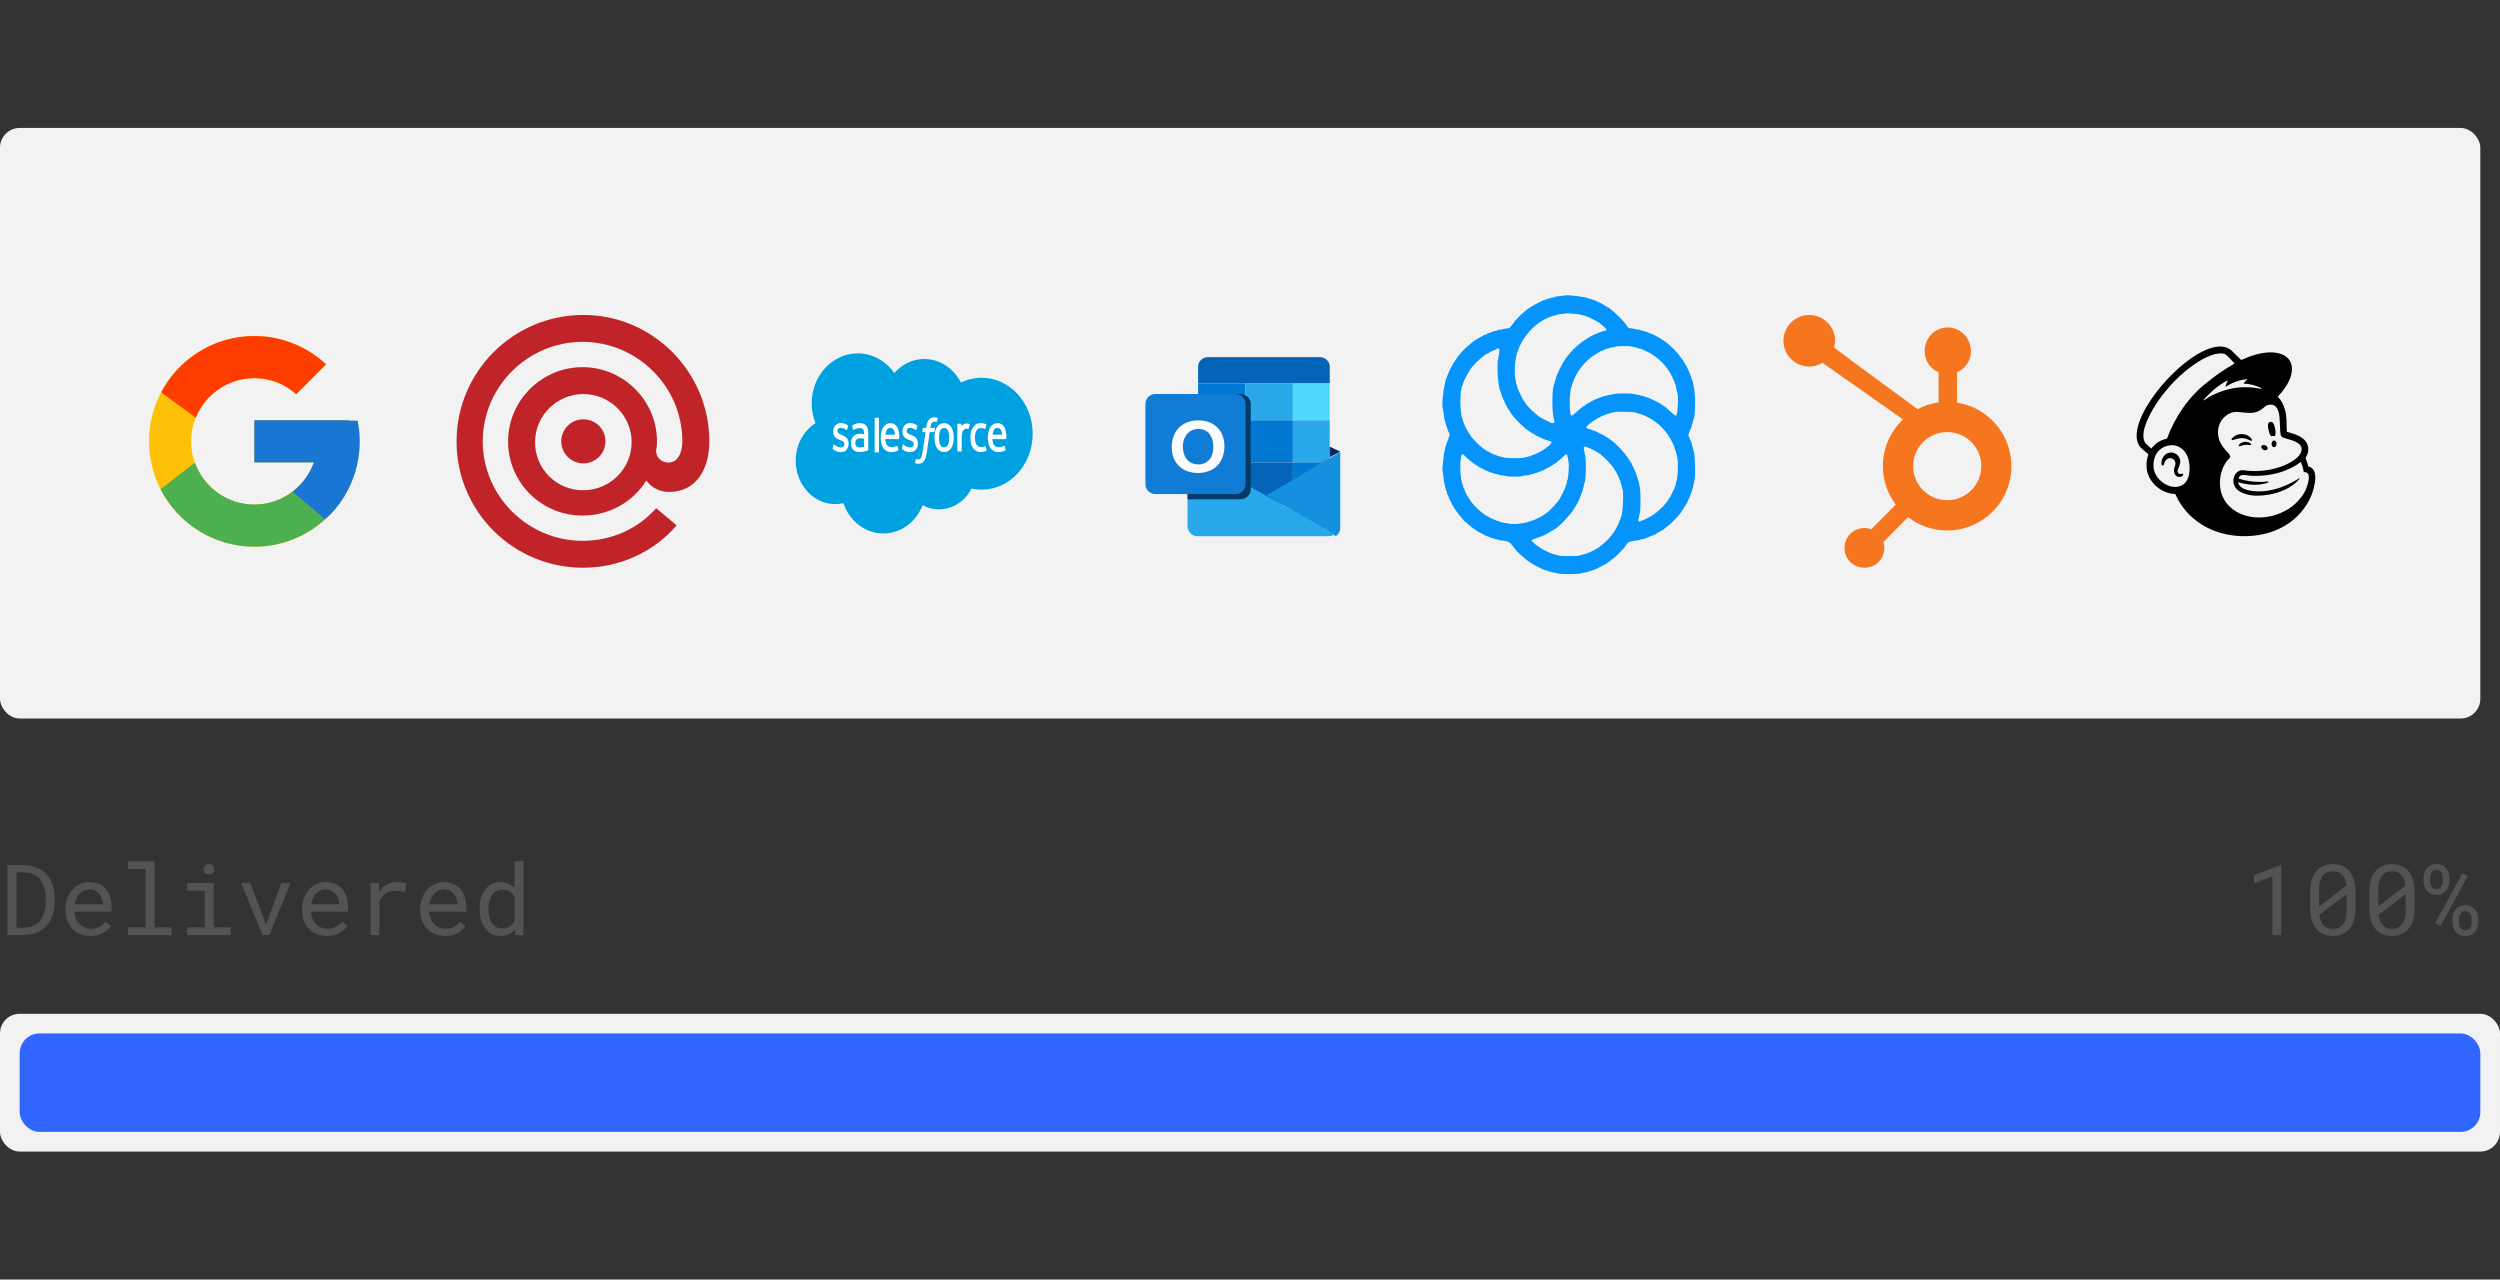 <svg width="254" height="130" viewBox="0 0 254 130" fill="none" xmlns="http://www.w3.org/2000/svg">
<rect x="0" y="0" width="254" height="130" fill="#333333" stroke="none"/>
<rect y="13" width="252" height="60" rx="2" fill="#F2F2F2"/>
<rect y="103" width="254" height="14" rx="2" fill="#F2F2F2"/>
<rect x="2" y="105" width="250" height="10" rx="2" fill="#3066FD"/>
<path d="M231.779 95H230.876V89.043L229.016 89.751V88.926L231.706 87.891H231.779V95ZM239.318 92.28C239.318 92.733 239.266 93.135 239.162 93.486C239.058 93.835 238.908 94.128 238.713 94.365C238.518 94.606 238.278 94.788 237.995 94.912C237.712 95.036 237.388 95.098 237.023 95.098C236.662 95.098 236.338 95.037 236.052 94.917C235.765 94.793 235.523 94.609 235.324 94.365C235.126 94.128 234.974 93.835 234.87 93.486C234.766 93.135 234.714 92.733 234.714 92.28V90.615C234.714 90.163 234.766 89.762 234.87 89.414C234.974 89.062 235.126 88.766 235.324 88.525C235.52 88.284 235.759 88.102 236.042 87.978C236.328 87.852 236.652 87.788 237.014 87.788C237.378 87.788 237.702 87.852 237.985 87.978C238.272 88.102 238.514 88.284 238.713 88.525C238.908 88.766 239.058 89.062 239.162 89.414C239.266 89.762 239.318 90.163 239.318 90.615V92.28ZM235.622 92.1L238.391 89.976C238.365 89.741 238.317 89.534 238.249 89.356C238.184 89.173 238.094 89.022 237.98 88.901C237.87 88.778 237.733 88.685 237.57 88.623C237.411 88.561 237.225 88.53 237.014 88.53C236.799 88.53 236.608 88.564 236.442 88.633C236.28 88.698 236.141 88.794 236.027 88.921C235.891 89.08 235.788 89.287 235.72 89.541C235.655 89.792 235.622 90.083 235.622 90.415V91.606C235.622 91.688 235.622 91.769 235.622 91.851C235.622 91.932 235.622 92.015 235.622 92.1ZM238.41 92.471V91.465C238.41 91.416 238.41 91.323 238.41 91.186C238.41 91.046 238.41 90.931 238.41 90.84L235.646 92.954C235.676 93.192 235.728 93.402 235.803 93.584C235.878 93.763 235.975 93.911 236.096 94.028C236.206 94.139 236.34 94.224 236.496 94.282C236.652 94.338 236.828 94.365 237.023 94.365C237.229 94.365 237.411 94.334 237.57 94.272C237.73 94.211 237.865 94.121 237.976 94.004C238.125 93.844 238.234 93.636 238.303 93.379C238.374 93.122 238.41 92.819 238.41 92.471ZM245.324 92.28C245.324 92.733 245.272 93.135 245.168 93.486C245.064 93.835 244.914 94.128 244.719 94.365C244.523 94.606 244.284 94.788 244.001 94.912C243.718 95.036 243.394 95.098 243.029 95.098C242.668 95.098 242.344 95.037 242.058 94.917C241.771 94.793 241.529 94.609 241.33 94.365C241.132 94.128 240.98 93.835 240.876 93.486C240.772 93.135 240.72 92.733 240.72 92.28V90.615C240.72 90.163 240.772 89.762 240.876 89.414C240.98 89.062 241.132 88.766 241.33 88.525C241.525 88.284 241.765 88.102 242.048 87.978C242.334 87.852 242.658 87.788 243.02 87.788C243.384 87.788 243.708 87.852 243.991 87.978C244.278 88.102 244.52 88.284 244.719 88.525C244.914 88.766 245.064 89.062 245.168 89.414C245.272 89.762 245.324 90.163 245.324 90.615V92.28ZM241.628 92.1L244.396 89.976C244.37 89.741 244.323 89.534 244.255 89.356C244.19 89.173 244.1 89.022 243.986 88.901C243.876 88.778 243.739 88.685 243.576 88.623C243.417 88.561 243.231 88.53 243.02 88.53C242.805 88.53 242.614 88.564 242.448 88.633C242.285 88.698 242.147 88.794 242.033 88.921C241.896 89.08 241.794 89.287 241.726 89.541C241.66 89.792 241.628 90.083 241.628 90.415V91.606C241.628 91.688 241.628 91.769 241.628 91.851C241.628 91.932 241.628 92.015 241.628 92.1ZM244.416 92.471V91.465C244.416 91.416 244.416 91.323 244.416 91.186C244.416 91.046 244.416 90.931 244.416 90.84L241.652 92.954C241.682 93.192 241.734 93.402 241.809 93.584C241.883 93.763 241.981 93.911 242.102 94.028C242.212 94.139 242.346 94.224 242.502 94.282C242.658 94.338 242.834 94.365 243.029 94.365C243.234 94.365 243.417 94.334 243.576 94.272C243.736 94.211 243.871 94.121 243.981 94.004C244.131 93.844 244.24 93.636 244.309 93.379C244.38 93.122 244.416 92.819 244.416 92.471ZM246.232 89.17C246.232 88.984 246.26 88.809 246.315 88.643C246.374 88.473 246.459 88.325 246.569 88.198C246.677 88.071 246.812 87.972 246.975 87.9C247.137 87.826 247.325 87.788 247.536 87.788C247.751 87.788 247.94 87.826 248.103 87.9C248.269 87.972 248.407 88.071 248.518 88.198C248.625 88.325 248.706 88.473 248.762 88.643C248.82 88.809 248.85 88.984 248.85 89.17V89.546C248.85 89.731 248.82 89.907 248.762 90.073C248.706 90.239 248.625 90.384 248.518 90.508C248.407 90.635 248.27 90.736 248.107 90.811C247.945 90.882 247.757 90.918 247.546 90.918C247.334 90.918 247.146 90.882 246.979 90.811C246.817 90.736 246.68 90.635 246.569 90.508C246.459 90.384 246.374 90.239 246.315 90.073C246.26 89.907 246.232 89.731 246.232 89.546V89.17ZM246.906 89.546C246.906 89.647 246.918 89.745 246.94 89.839C246.963 89.93 247.001 90.011 247.053 90.083C247.105 90.158 247.17 90.218 247.248 90.264C247.329 90.306 247.429 90.327 247.546 90.327C247.66 90.327 247.756 90.306 247.834 90.264C247.915 90.218 247.98 90.158 248.029 90.083C248.078 90.011 248.114 89.93 248.137 89.839C248.163 89.745 248.176 89.647 248.176 89.546V89.17C248.176 89.069 248.163 88.971 248.137 88.877C248.114 88.779 248.078 88.693 248.029 88.618C247.977 88.546 247.91 88.49 247.829 88.447C247.751 88.402 247.653 88.379 247.536 88.379C247.422 88.379 247.325 88.402 247.243 88.447C247.165 88.49 247.102 88.546 247.053 88.618C247.001 88.693 246.963 88.779 246.94 88.877C246.918 88.971 246.906 89.069 246.906 89.17V89.546ZM249.167 93.35C249.167 93.164 249.195 92.988 249.25 92.822C249.309 92.656 249.393 92.51 249.504 92.383C249.615 92.256 249.751 92.157 249.914 92.085C250.077 92.01 250.264 91.973 250.476 91.973C250.69 91.973 250.879 92.01 251.042 92.085C251.205 92.157 251.341 92.256 251.452 92.383C251.563 92.51 251.646 92.656 251.701 92.822C251.76 92.988 251.789 93.164 251.789 93.35V93.731C251.789 93.916 251.76 94.092 251.701 94.258C251.646 94.424 251.563 94.569 251.452 94.692C251.341 94.819 251.205 94.92 251.042 94.995C250.882 95.067 250.697 95.103 250.485 95.103C250.271 95.103 250.08 95.067 249.914 94.995C249.751 94.92 249.615 94.819 249.504 94.692C249.393 94.569 249.309 94.424 249.25 94.258C249.195 94.092 249.167 93.916 249.167 93.731V93.35ZM249.841 93.731C249.841 93.831 249.852 93.929 249.875 94.023C249.901 94.118 249.94 94.201 249.992 94.272C250.041 94.347 250.106 94.408 250.188 94.453C250.269 94.495 250.368 94.517 250.485 94.517C250.599 94.517 250.695 94.495 250.773 94.453C250.855 94.408 250.92 94.347 250.969 94.272C251.018 94.201 251.053 94.118 251.076 94.023C251.099 93.929 251.11 93.831 251.11 93.731V93.35C251.11 93.249 251.099 93.151 251.076 93.057C251.053 92.962 251.018 92.878 250.969 92.803C250.917 92.731 250.85 92.674 250.769 92.632C250.687 92.586 250.59 92.564 250.476 92.564C250.358 92.564 250.259 92.586 250.178 92.632C250.1 92.674 250.036 92.731 249.987 92.803C249.935 92.878 249.898 92.962 249.875 93.057C249.852 93.151 249.841 93.249 249.841 93.35V93.731ZM247.961 94.082L247.419 93.779L250.188 88.716L250.729 89.019L247.961 94.082Z" fill="#535353"/>
<path d="M0.757 95V87.891H2.402C2.679 87.894 2.939 87.923 3.184 87.978C3.431 88.031 3.659 88.106 3.867 88.203C4.157 88.337 4.412 88.512 4.634 88.731C4.858 88.945 5.037 89.194 5.171 89.478C5.291 89.718 5.382 89.982 5.444 90.269C5.509 90.555 5.544 90.861 5.547 91.186V91.709C5.547 92.022 5.516 92.318 5.454 92.598C5.396 92.878 5.309 93.135 5.195 93.369C5.078 93.613 4.93 93.835 4.751 94.033C4.572 94.232 4.372 94.401 4.15 94.541C3.916 94.688 3.651 94.8 3.354 94.878C3.062 94.956 2.744 94.997 2.402 95H0.757ZM1.675 88.633V94.263H2.402C2.663 94.259 2.899 94.227 3.11 94.165C3.325 94.103 3.516 94.015 3.682 93.901C3.857 93.784 4.009 93.641 4.136 93.472C4.266 93.299 4.368 93.107 4.443 92.895C4.508 92.723 4.557 92.537 4.59 92.339C4.622 92.137 4.64 91.927 4.644 91.709V91.177C4.64 90.955 4.621 90.744 4.585 90.542C4.552 90.337 4.502 90.147 4.434 89.971C4.346 89.743 4.227 89.538 4.077 89.356C3.931 89.17 3.75 89.02 3.535 88.906C3.382 88.822 3.211 88.757 3.022 88.711C2.834 88.662 2.627 88.636 2.402 88.633H1.675ZM9.189 95.098C8.818 95.098 8.477 95.034 8.164 94.907C7.855 94.78 7.59 94.603 7.368 94.375C7.147 94.147 6.974 93.877 6.851 93.564C6.727 93.252 6.665 92.912 6.665 92.544V92.339C6.665 91.912 6.733 91.532 6.87 91.196C7.007 90.858 7.189 90.571 7.417 90.337C7.642 90.106 7.897 89.928 8.184 89.805C8.473 89.681 8.77 89.619 9.072 89.619C9.453 89.619 9.785 89.686 10.068 89.819C10.355 89.95 10.592 90.13 10.781 90.361C10.97 90.596 11.11 90.871 11.201 91.186C11.296 91.502 11.343 91.844 11.343 92.212V92.617H7.568V92.651C7.591 92.909 7.642 93.135 7.72 93.33C7.801 93.525 7.912 93.698 8.052 93.848C8.195 94.007 8.368 94.132 8.569 94.224C8.771 94.315 8.994 94.36 9.238 94.36C9.561 94.36 9.847 94.295 10.098 94.165C10.348 94.035 10.557 93.862 10.723 93.647L11.274 94.077C11.099 94.344 10.835 94.582 10.483 94.79C10.135 94.995 9.704 95.098 9.189 95.098ZM9.072 90.361C8.89 90.361 8.717 90.395 8.555 90.464C8.392 90.529 8.245 90.625 8.115 90.752C7.985 90.882 7.874 91.042 7.783 91.231C7.695 91.416 7.633 91.631 7.598 91.875H10.44V91.831C10.44 91.668 10.409 91.494 10.347 91.309C10.285 91.12 10.199 90.957 10.088 90.82C9.977 90.684 9.837 90.573 9.668 90.488C9.502 90.404 9.303 90.361 9.072 90.361ZM13.003 87.5H15.703V94.219H17.427V95H13.003V94.219H14.8V88.286H13.003V87.5ZM19.009 89.717H21.709V94.219H23.433V95H19.009V94.219H20.806V90.503H19.009V89.717ZM20.689 88.33C20.689 88.252 20.7 88.179 20.723 88.11C20.749 88.042 20.788 87.983 20.84 87.935C20.882 87.892 20.936 87.86 21.001 87.837C21.069 87.811 21.146 87.798 21.23 87.798C21.315 87.798 21.39 87.811 21.455 87.837C21.52 87.86 21.574 87.892 21.616 87.935C21.668 87.98 21.707 88.037 21.733 88.106C21.759 88.174 21.773 88.249 21.773 88.33C21.773 88.477 21.727 88.599 21.636 88.696C21.545 88.794 21.41 88.843 21.23 88.843C21.048 88.843 20.912 88.794 20.82 88.696C20.732 88.599 20.689 88.477 20.689 88.33ZM26.675 95L24.502 89.717H25.43L26.943 93.701L27.026 94.028L27.114 93.701L28.594 89.717H29.517L27.363 95H26.675ZM33.213 95.098C32.842 95.098 32.5 95.034 32.188 94.907C31.878 94.78 31.613 94.603 31.392 94.375C31.17 94.147 30.998 93.877 30.874 93.564C30.75 93.252 30.689 92.912 30.689 92.544V92.339C30.689 91.912 30.757 91.532 30.894 91.196C31.03 90.858 31.213 90.571 31.44 90.337C31.665 90.106 31.921 89.928 32.207 89.805C32.497 89.681 32.793 89.619 33.096 89.619C33.477 89.619 33.809 89.686 34.092 89.819C34.378 89.95 34.616 90.13 34.805 90.361C34.993 90.596 35.133 90.871 35.225 91.186C35.319 91.502 35.366 91.844 35.366 92.212V92.617H31.592V92.651C31.615 92.909 31.665 93.135 31.743 93.33C31.825 93.525 31.935 93.698 32.075 93.848C32.218 94.007 32.391 94.132 32.593 94.224C32.795 94.315 33.018 94.36 33.262 94.36C33.584 94.36 33.87 94.295 34.121 94.165C34.372 94.035 34.58 93.862 34.746 93.647L35.298 94.077C35.122 94.344 34.858 94.582 34.507 94.79C34.158 94.995 33.727 95.098 33.213 95.098ZM33.096 90.361C32.913 90.361 32.741 90.395 32.578 90.464C32.415 90.529 32.269 90.625 32.139 90.752C32.008 90.882 31.898 91.042 31.807 91.231C31.719 91.416 31.657 91.631 31.621 91.875H34.463V91.831C34.463 91.668 34.432 91.494 34.37 91.309C34.308 91.12 34.222 90.957 34.111 90.82C34.001 90.684 33.861 90.573 33.691 90.488C33.525 90.404 33.327 90.361 33.096 90.361ZM40.347 89.619C40.513 89.619 40.685 89.63 40.864 89.653C41.047 89.676 41.183 89.707 41.274 89.746L41.152 90.63C40.977 90.591 40.809 90.563 40.649 90.547C40.493 90.527 40.329 90.518 40.156 90.518C39.935 90.518 39.735 90.545 39.556 90.601C39.377 90.653 39.22 90.731 39.087 90.835C38.967 90.926 38.861 91.038 38.77 91.172C38.682 91.302 38.608 91.449 38.55 91.611V95H37.642V89.717H38.501L38.54 90.425L38.545 90.557C38.76 90.267 39.017 90.039 39.316 89.873C39.619 89.704 39.963 89.619 40.347 89.619ZM45.225 95.098C44.853 95.098 44.512 95.034 44.199 94.907C43.89 94.78 43.625 94.603 43.403 94.375C43.182 94.147 43.009 93.877 42.886 93.564C42.762 93.252 42.7 92.912 42.7 92.544V92.339C42.7 91.912 42.769 91.532 42.905 91.196C43.042 90.858 43.224 90.571 43.452 90.337C43.677 90.106 43.932 89.928 44.219 89.805C44.508 89.681 44.805 89.619 45.107 89.619C45.488 89.619 45.82 89.686 46.103 89.819C46.39 89.95 46.628 90.13 46.816 90.361C47.005 90.596 47.145 90.871 47.236 91.186C47.331 91.502 47.378 91.844 47.378 92.212V92.617H43.603V92.651C43.626 92.909 43.677 93.135 43.755 93.33C43.836 93.525 43.947 93.698 44.087 93.848C44.23 94.007 44.403 94.132 44.605 94.224C44.806 94.315 45.029 94.36 45.273 94.36C45.596 94.36 45.882 94.295 46.133 94.165C46.383 94.035 46.592 93.862 46.758 93.647L47.31 94.077C47.134 94.344 46.87 94.582 46.519 94.79C46.17 94.995 45.739 95.098 45.225 95.098ZM45.107 90.361C44.925 90.361 44.753 90.395 44.59 90.464C44.427 90.529 44.281 90.625 44.15 90.752C44.02 90.882 43.91 91.042 43.818 91.231C43.73 91.416 43.669 91.631 43.633 91.875H46.475V91.831C46.475 91.668 46.444 91.494 46.382 91.309C46.32 91.12 46.234 90.957 46.123 90.82C46.012 90.684 45.872 90.573 45.703 90.488C45.537 90.404 45.339 90.361 45.107 90.361ZM48.726 92.314C48.726 91.921 48.774 91.559 48.872 91.231C48.973 90.898 49.116 90.614 49.302 90.376C49.484 90.138 49.705 89.953 49.966 89.819C50.226 89.686 50.518 89.619 50.84 89.619C51.156 89.619 51.431 89.673 51.665 89.78C51.903 89.884 52.108 90.037 52.28 90.239V87.5H53.184V95H52.353L52.315 94.443C52.139 94.658 51.929 94.821 51.685 94.932C51.44 95.042 51.156 95.098 50.83 95.098C50.511 95.098 50.221 95.029 49.961 94.893C49.704 94.756 49.484 94.567 49.302 94.326C49.12 94.085 48.978 93.802 48.877 93.477C48.776 93.148 48.726 92.795 48.726 92.417V92.314ZM49.629 92.417C49.629 92.674 49.657 92.918 49.712 93.149C49.767 93.38 49.853 93.584 49.971 93.76C50.085 93.936 50.231 94.076 50.41 94.18C50.589 94.281 50.804 94.331 51.055 94.331C51.357 94.331 51.608 94.263 51.807 94.126C52.005 93.989 52.163 93.805 52.28 93.574V91.123C52.163 90.908 52.005 90.732 51.807 90.596C51.608 90.456 51.361 90.386 51.065 90.386C50.81 90.386 50.592 90.438 50.41 90.542C50.231 90.646 50.085 90.786 49.971 90.962C49.853 91.141 49.767 91.348 49.712 91.582C49.657 91.813 49.629 92.057 49.629 92.314V92.417Z" fill="#535353"/>
<path d="M36.334 42.746H35.472V42.701H25.841V46.981H31.889C31.007 49.473 28.636 51.262 25.841 51.262C22.296 51.262 19.421 48.387 19.421 44.841C19.421 41.296 22.296 38.421 25.841 38.421C27.478 38.421 28.967 39.038 30.101 40.047L33.127 37.02C31.216 35.239 28.66 34.141 25.841 34.141C19.932 34.141 15.141 38.932 15.141 44.841C15.141 50.751 19.932 55.542 25.841 55.542C31.751 55.542 36.542 50.751 36.542 44.841C36.542 44.124 36.468 43.423 36.334 42.746Z" fill="#FFC107"/>
<path d="M16.375 39.861L19.891 42.439C20.842 40.084 23.146 38.421 25.842 38.421C27.479 38.421 28.968 39.038 30.101 40.047L33.128 37.02C31.217 35.239 28.66 34.141 25.842 34.141C21.732 34.141 18.167 36.461 16.375 39.861Z" fill="#FF3D00"/>
<path d="M25.843 55.541C28.607 55.541 31.118 54.484 33.017 52.764L29.705 49.961C28.595 50.806 27.238 51.262 25.843 51.261C23.059 51.261 20.696 49.486 19.806 47.01L16.316 49.698C18.087 53.164 21.684 55.541 25.843 55.541Z" fill="#4CAF50"/>
<path d="M36.333 42.746H35.471V42.701H25.84V46.981H31.887C31.465 48.167 30.705 49.204 29.701 49.962L29.702 49.961L33.014 52.764C32.78 52.977 36.541 50.192 36.541 44.841C36.541 44.124 36.467 43.423 36.333 42.746Z" fill="#1976D2"/>
<path d="M59.27 40.035C56.61 40.035 54.365 42.189 54.365 44.923C54.359 45.567 54.482 46.205 54.727 46.801C54.971 47.396 55.332 47.937 55.789 48.392C56.245 48.847 56.788 49.207 57.386 49.45C57.984 49.694 58.624 49.816 59.27 49.811C61.929 49.811 64.173 47.656 64.173 44.923C64.173 42.189 61.929 40.035 59.27 40.035ZM51.623 44.84C51.623 40.698 55.031 37.302 59.187 37.302C63.342 37.302 66.749 40.698 66.749 44.84C66.749 45.088 66.749 45.42 66.667 45.669C66.583 46.413 67.165 46.993 67.913 46.993C69.161 46.993 69.326 45.42 69.326 44.84C69.326 39.289 64.754 34.733 59.187 34.733C53.617 34.733 49.047 39.289 49.047 44.84C49.047 50.391 53.617 54.947 59.187 54.947C62.178 54.947 64.838 53.704 66.667 51.633L68.744 53.373C66.5 56.024 63.009 57.682 59.268 57.682C57.575 57.687 55.897 57.358 54.331 56.715C52.766 56.071 51.343 55.125 50.146 53.931C48.949 52.738 48 51.32 47.355 49.759C46.71 48.199 46.381 46.526 46.387 44.839C46.387 37.798 52.121 32 59.27 32C66.333 32 72.069 37.799 72.069 44.841C72.069 47.657 70.739 49.978 67.996 49.978C66.832 49.978 66.085 49.397 65.669 48.818C64.339 50.972 61.928 52.38 59.186 52.38C58.191 52.383 57.206 52.19 56.287 51.813C55.368 51.435 54.533 50.88 53.83 50.179C53.127 49.479 52.57 48.646 52.191 47.73C51.812 46.814 51.619 45.833 51.622 44.842L51.623 44.839V44.84ZM59.268 42.603C59.563 42.602 59.856 42.659 60.129 42.771C60.402 42.883 60.65 43.047 60.858 43.255C61.067 43.463 61.232 43.71 61.345 43.982C61.457 44.254 61.514 44.546 61.513 44.84C61.514 45.134 61.457 45.425 61.345 45.697C61.233 45.969 61.067 46.216 60.859 46.424C60.65 46.632 60.403 46.797 60.13 46.909C59.857 47.021 59.565 47.078 59.27 47.077C58.974 47.078 58.682 47.021 58.409 46.909C58.136 46.797 57.888 46.632 57.68 46.424C57.471 46.216 57.306 45.969 57.193 45.697C57.081 45.425 57.024 45.134 57.025 44.84C57.024 44.546 57.081 44.254 57.193 43.982C57.306 43.71 57.471 43.463 57.68 43.255C57.888 43.047 58.136 42.883 58.409 42.771C58.682 42.659 58.974 42.602 59.27 42.603H59.268V42.603Z" fill="#C02428"/>
<path d="M90.863 37.898C91.639 37.019 92.721 36.475 93.916 36.475C95.505 36.475 96.892 37.437 97.63 38.865C98.291 38.545 99.007 38.38 99.73 38.381C102.597 38.381 104.92 40.926 104.92 44.066C104.92 47.205 102.597 49.751 99.73 49.751C99.387 49.751 99.044 49.714 98.707 49.64C98.057 50.899 96.818 51.75 95.396 51.75C94.821 51.751 94.253 51.609 93.736 51.335C93.077 53.019 91.541 54.199 89.751 54.199C87.887 54.199 86.298 52.919 85.688 51.123C85.422 51.184 85.146 51.216 84.862 51.216C82.643 51.216 80.844 49.243 80.844 46.808C80.842 46.036 81.027 45.277 81.379 44.607C81.732 43.937 82.24 43.379 82.853 42.989C82.599 42.353 82.468 41.666 82.468 40.973C82.468 38.172 84.562 35.902 87.145 35.902C88.661 35.902 90.009 36.685 90.863 37.898" fill="#00A1E0"/>
<path d="M84.595 45.539C84.581 45.59 84.6 45.601 84.605 45.61C84.649 45.653 84.694 45.683 84.739 45.718C84.978 45.887 85.204 45.937 85.44 45.937C85.921 45.937 86.219 45.595 86.219 45.046V45.035C86.219 44.527 85.882 44.342 85.566 44.209L85.525 44.191C85.287 44.088 85.081 43.999 85.081 43.789V43.778C85.081 43.599 85.201 43.467 85.388 43.467C85.595 43.467 85.84 43.559 85.999 43.676C85.999 43.676 86.045 43.716 86.062 43.656C86.072 43.623 86.152 43.336 86.16 43.304C86.169 43.271 86.153 43.246 86.137 43.232C85.956 43.086 85.706 42.985 85.448 42.985L85.4 42.986C84.96 42.986 84.652 43.341 84.652 43.849V43.86C84.652 44.396 84.991 44.57 85.309 44.691L85.36 44.712C85.591 44.807 85.791 44.888 85.791 45.106V45.116C85.791 45.315 85.661 45.463 85.452 45.463C85.371 45.463 85.112 45.461 84.833 45.225C84.799 45.199 84.779 45.18 84.753 45.159C84.739 45.147 84.705 45.127 84.69 45.188L84.595 45.539V45.539ZM91.635 45.539C91.621 45.59 91.641 45.601 91.645 45.61C91.689 45.653 91.734 45.683 91.779 45.718C92.018 45.887 92.244 45.937 92.48 45.937C92.961 45.937 93.26 45.595 93.26 45.046V45.035C93.26 44.527 92.922 44.342 92.606 44.209L92.565 44.191C92.327 44.088 92.121 43.999 92.121 43.789V43.778C92.121 43.599 92.241 43.467 92.428 43.467C92.635 43.467 92.88 43.559 93.039 43.676C93.039 43.676 93.085 43.716 93.102 43.656C93.112 43.623 93.192 43.336 93.2 43.304C93.209 43.271 93.193 43.246 93.177 43.232C92.996 43.086 92.746 42.985 92.488 42.985L92.44 42.986C91.999 42.986 91.692 43.341 91.692 43.849V43.86C91.692 44.396 92.031 44.57 92.349 44.691L92.4 44.712C92.631 44.807 92.831 44.888 92.831 45.106V45.116C92.831 45.315 92.701 45.463 92.492 45.463C92.273 45.465 92.058 45.383 91.873 45.225C91.839 45.199 91.819 45.181 91.793 45.159C91.785 45.151 91.744 45.13 91.73 45.188L91.635 45.539V45.539ZM96.441 44.463C96.441 44.773 96.398 45.018 96.312 45.191C96.228 45.362 96.1 45.445 95.921 45.445C95.743 45.445 95.616 45.362 95.532 45.191C95.448 45.018 95.406 44.773 95.406 44.463C95.406 44.153 95.448 43.908 95.532 43.737C95.616 43.568 95.743 43.485 95.921 43.485C96.1 43.485 96.228 43.568 96.312 43.737C96.398 43.908 96.441 44.153 96.441 44.463V44.463ZM96.843 43.887C96.803 43.709 96.742 43.552 96.66 43.422C96.578 43.291 96.475 43.185 96.352 43.109C96.229 43.033 96.084 42.994 95.921 42.994C95.758 42.994 95.614 43.033 95.491 43.109C95.368 43.185 95.265 43.291 95.183 43.422C95.101 43.553 95.04 43.709 95 43.887C94.961 44.064 94.941 44.257 94.941 44.463C94.941 44.668 94.961 44.862 95 45.038C95.04 45.216 95.101 45.373 95.183 45.504C95.267 45.637 95.372 45.743 95.491 45.814C95.614 45.888 95.758 45.926 95.921 45.926C96.084 45.926 96.229 45.888 96.352 45.814C96.471 45.743 96.576 45.637 96.66 45.504C96.742 45.373 96.803 45.216 96.843 45.038C96.882 44.861 96.902 44.668 96.902 44.463C96.902 44.258 96.882 44.064 96.843 43.887ZM100.139 45.362C100.126 45.31 100.088 45.33 100.088 45.33C100.029 45.36 99.967 45.387 99.901 45.401C99.828 45.416 99.755 45.423 99.681 45.422C99.487 45.422 99.332 45.345 99.222 45.193C99.111 45.04 99.049 44.794 99.049 44.46C99.05 44.157 99.105 43.929 99.203 43.755C99.301 43.582 99.45 43.493 99.649 43.493C99.815 43.493 99.941 43.519 100.073 43.575C100.073 43.575 100.105 43.593 100.12 43.537C100.155 43.407 100.181 43.314 100.218 43.171C100.229 43.131 100.203 43.113 100.194 43.108C100.142 43.081 100.019 43.037 99.926 43.018C99.839 43.001 99.737 42.991 99.624 42.991C99.456 42.991 99.306 43.029 99.177 43.106C99.049 43.182 98.94 43.288 98.854 43.419C98.768 43.549 98.702 43.706 98.659 43.884C98.615 44.061 98.593 44.255 98.593 44.46C98.593 44.905 98.683 45.264 98.86 45.527C99.038 45.791 99.305 45.925 99.653 45.925C99.858 45.925 100.069 45.869 100.221 45.789C100.221 45.789 100.25 45.771 100.237 45.726L100.139 45.362V45.362ZM100.841 44.165C100.86 43.993 100.896 43.849 100.951 43.737C101.034 43.568 101.161 43.474 101.339 43.474C101.518 43.474 101.636 43.568 101.72 43.737C101.776 43.849 101.801 43.999 101.81 44.165H100.841V44.165ZM102.193 43.786C102.159 43.614 102.074 43.441 102.019 43.362C101.931 43.236 101.846 43.148 101.761 43.099C101.638 43.029 101.505 42.994 101.371 42.994C101.202 42.994 101.048 43.032 100.923 43.11C100.798 43.189 100.693 43.296 100.61 43.429C100.528 43.562 100.465 43.72 100.426 43.9C100.386 44.078 100.366 44.273 100.366 44.478C100.366 44.687 100.387 44.882 100.428 45.057C100.469 45.234 100.536 45.389 100.625 45.518C100.714 45.648 100.829 45.749 100.967 45.82C101.103 45.891 101.269 45.927 101.46 45.927C101.852 45.925 102.059 45.808 102.144 45.745C102.159 45.734 102.174 45.715 102.156 45.658L102.067 45.326C102.053 45.277 102.016 45.295 102.016 45.295C101.919 45.343 101.78 45.43 101.458 45.429C101.247 45.428 101.091 45.346 100.993 45.216C100.893 45.083 100.844 44.888 100.835 44.612L102.194 44.614C102.194 44.614 102.229 44.613 102.233 44.567C102.234 44.547 102.28 44.194 102.193 43.786V43.786ZM89.959 44.165C89.978 43.993 90.014 43.849 90.069 43.737C90.152 43.568 90.279 43.474 90.457 43.474C90.635 43.474 90.753 43.568 90.838 43.737C90.894 43.849 90.918 43.999 90.928 44.165H89.959V44.165ZM91.31 43.786C91.276 43.614 91.192 43.441 91.136 43.362C91.049 43.236 90.963 43.148 90.879 43.099C90.755 43.029 90.623 42.994 90.489 42.994C90.32 42.994 90.165 43.032 90.041 43.11C89.915 43.189 89.81 43.296 89.728 43.429C89.645 43.562 89.583 43.72 89.544 43.9C89.504 44.078 89.484 44.273 89.484 44.478C89.484 44.687 89.505 44.882 89.546 45.057C89.587 45.234 89.653 45.389 89.743 45.518C89.832 45.648 89.947 45.749 90.084 45.82C90.221 45.891 90.387 45.927 90.578 45.927C90.97 45.925 91.177 45.808 91.262 45.745C91.277 45.734 91.291 45.715 91.273 45.658L91.185 45.326C91.171 45.277 91.133 45.295 91.133 45.295C91.036 45.343 90.898 45.43 90.575 45.429C90.365 45.428 90.209 45.346 90.111 45.216C90.01 45.083 89.961 44.888 89.953 44.612L91.311 44.614C91.311 44.614 91.347 44.613 91.351 44.567C91.352 44.547 91.397 44.194 91.31 43.786V43.786ZM87.022 45.352C86.969 45.296 86.961 45.282 86.943 45.245C86.916 45.189 86.903 45.11 86.903 45.009C86.903 44.85 86.942 44.735 87.024 44.658C87.023 44.658 87.141 44.522 87.418 44.527C87.613 44.531 87.787 44.569 87.787 44.569V45.394H87.787C87.787 45.394 87.615 45.443 87.42 45.458C87.144 45.481 87.021 45.352 87.022 45.352V45.352ZM87.562 44.078C87.507 44.073 87.436 44.07 87.35 44.07C87.234 44.07 87.121 44.089 87.016 44.127C86.914 44.163 86.818 44.222 86.732 44.303C86.65 44.381 86.582 44.483 86.535 44.602C86.487 44.721 86.462 44.862 86.462 45.02C86.462 45.18 86.483 45.32 86.524 45.434C86.565 45.547 86.626 45.644 86.702 45.717C86.777 45.791 86.871 45.845 86.979 45.877C87.085 45.91 87.206 45.926 87.338 45.926C87.478 45.926 87.617 45.911 87.751 45.88C87.866 45.854 87.98 45.825 88.093 45.792C88.138 45.778 88.189 45.76 88.189 45.76C88.222 45.749 88.219 45.7 88.219 45.7L88.219 44.042C88.219 43.679 88.146 43.409 88.003 43.242C87.86 43.075 87.65 42.991 87.379 42.991C87.277 42.991 87.113 43.01 87.015 43.036C87.015 43.036 86.718 43.113 86.596 43.24C86.596 43.24 86.569 43.262 86.584 43.312L86.68 43.657C86.692 43.702 86.724 43.687 86.724 43.687C86.724 43.687 86.734 43.681 86.747 43.672C87.008 43.482 87.339 43.488 87.339 43.488C87.486 43.488 87.598 43.527 87.675 43.605C87.749 43.681 87.786 43.795 87.786 44.037V44.113C87.669 44.091 87.562 44.078 87.562 44.078V44.078ZM98.522 43.144C98.524 43.138 98.525 43.131 98.525 43.125C98.525 43.118 98.524 43.112 98.522 43.105C98.52 43.099 98.517 43.094 98.514 43.089C98.51 43.085 98.506 43.081 98.502 43.079C98.479 43.067 98.363 43.034 98.274 43.027C98.103 43.013 98.008 43.051 97.924 43.102C97.839 43.153 97.746 43.235 97.694 43.328V43.107C97.694 43.077 97.677 43.052 97.655 43.052H97.306C97.284 43.052 97.267 43.077 97.267 43.107V45.812C97.267 45.842 97.286 45.867 97.309 45.867H97.666C97.671 45.867 97.677 45.866 97.681 45.863C97.686 45.86 97.691 45.856 97.695 45.851C97.699 45.846 97.702 45.84 97.704 45.833C97.706 45.826 97.707 45.819 97.707 45.812V44.461C97.707 44.279 97.722 44.098 97.752 43.985C97.781 43.873 97.821 43.783 97.871 43.718C97.918 43.656 97.976 43.61 98.039 43.583C98.102 43.557 98.172 43.549 98.221 43.549C98.292 43.549 98.37 43.574 98.37 43.574C98.396 43.578 98.411 43.556 98.42 43.525C98.443 43.442 98.509 43.193 98.522 43.144" fill="white"/>
<path d="M95.261 42.449C95.217 42.433 95.173 42.421 95.129 42.411C95.069 42.399 95.008 42.394 94.947 42.395C94.706 42.395 94.516 42.477 94.382 42.638C94.249 42.799 94.159 43.044 94.114 43.366L94.097 43.474H93.794C93.794 43.474 93.757 43.473 93.75 43.521L93.7 43.855C93.697 43.886 93.708 43.906 93.743 43.906H94.038L93.739 45.914C93.716 46.075 93.689 46.208 93.659 46.309C93.63 46.408 93.601 46.483 93.566 46.537C93.532 46.589 93.5 46.628 93.444 46.65C93.398 46.669 93.345 46.678 93.287 46.678C93.255 46.678 93.212 46.671 93.18 46.663C93.155 46.658 93.131 46.648 93.108 46.635C93.108 46.635 93.073 46.62 93.059 46.661C93.049 46.695 92.97 46.955 92.96 46.987C92.951 47.019 92.964 47.044 92.981 47.051C93.02 47.068 93.049 47.079 93.103 47.094C93.177 47.115 93.24 47.116 93.299 47.116C93.421 47.116 93.533 47.096 93.626 47.055C93.719 47.015 93.801 46.944 93.873 46.849C93.951 46.745 94 46.637 94.046 46.49C94.092 46.344 94.132 46.162 94.164 45.951L94.464 43.906H94.904C94.904 43.906 94.941 43.908 94.949 43.859L94.999 43.526C95.002 43.494 94.991 43.474 94.955 43.474H94.528C94.53 43.463 94.55 43.282 94.599 43.112C94.62 43.04 94.659 42.981 94.692 42.941C94.723 42.903 94.762 42.874 94.804 42.858C94.846 42.841 94.894 42.833 94.947 42.833C94.987 42.833 95.027 42.839 95.057 42.846C95.098 42.857 95.114 42.862 95.125 42.866C95.169 42.882 95.175 42.867 95.183 42.842L95.285 42.505C95.296 42.469 95.27 42.453 95.261 42.449V42.449ZM89.298 45.918C89.298 45.945 89.281 45.967 89.259 45.967H88.905C88.883 45.967 88.867 45.945 88.867 45.918V42.495C88.867 42.468 88.883 42.446 88.905 42.446H89.259C89.281 42.446 89.298 42.468 89.298 42.495V45.918V45.918Z" fill="white"/>
<g clip-path="url(#clip0_3196_4927)">
<path d="M193.348 42.614C192.089 43.803 191.301 45.488 191.301 47.359C191.301 48.829 191.788 50.183 192.606 51.271L190.123 53.769C189.902 53.689 189.666 53.644 189.42 53.644C188.879 53.644 188.372 53.855 187.991 54.236C187.61 54.617 187.399 55.129 187.399 55.67C187.399 56.212 187.61 56.719 187.991 57.1C188.372 57.481 188.884 57.682 189.42 57.682C189.962 57.682 190.469 57.486 190.855 57.1C191.236 56.719 191.447 56.207 191.447 55.67C191.447 55.46 191.417 55.259 191.352 55.063L193.86 52.545C194.963 53.393 196.337 53.895 197.837 53.895C201.444 53.895 204.358 50.97 204.358 47.364C204.358 44.093 201.965 41.385 198.83 40.908V37.819C199.708 37.447 200.245 36.625 200.245 35.667C200.245 34.358 199.197 33.264 197.887 33.264C196.578 33.264 195.545 34.358 195.545 35.667C195.545 36.625 196.082 37.447 196.959 37.819V40.888C196.197 40.994 195.475 41.224 194.818 41.571C193.433 40.522 188.924 37.272 186.346 35.31C186.406 35.09 186.446 34.859 186.446 34.618C186.446 33.174 185.267 32 183.818 32C182.373 32 181.199 33.174 181.199 34.618C181.199 36.068 182.373 37.242 183.818 37.242C184.309 37.242 184.766 37.096 185.162 36.861L193.348 42.614V42.614ZM197.837 50.82C195.926 50.82 194.376 49.27 194.376 47.359C194.376 45.448 195.926 43.898 197.837 43.898C199.748 43.898 201.298 45.448 201.298 47.359C201.298 49.27 199.748 50.82 197.837 50.82Z" fill="#F6761F"/>
</g>
<path fill-rule="evenodd" clip-rule="evenodd" d="M158.793 30.043C158.589 30.078 158.342 30.108 158.244 30.109C158.147 30.11 158.047 30.132 158.022 30.157C157.997 30.183 157.871 30.216 157.742 30.232C157.612 30.248 157.456 30.288 157.395 30.32C157.334 30.354 157.24 30.381 157.187 30.381C157.135 30.381 157.079 30.401 157.064 30.426C157.05 30.451 156.997 30.471 156.948 30.471C156.899 30.471 156.807 30.5 156.743 30.535C156.679 30.57 156.45 30.685 156.233 30.792C156.016 30.898 155.757 31.042 155.657 31.111C155.558 31.18 155.454 31.236 155.428 31.236C155.401 31.236 155.379 31.255 155.379 31.278C155.379 31.301 155.345 31.331 155.303 31.345C155.261 31.359 155.177 31.416 155.117 31.472C155.056 31.529 154.919 31.643 154.81 31.727C154.586 31.901 153.804 32.705 153.804 32.761C153.804 32.782 153.756 32.851 153.697 32.916C153.638 32.981 153.537 33.106 153.473 33.193C153.383 33.315 153.323 33.352 153.218 33.352C153.143 33.352 152.973 33.382 152.841 33.419C152.708 33.456 152.528 33.486 152.441 33.486C152.353 33.486 152.225 33.517 152.156 33.554C152.087 33.591 151.979 33.621 151.915 33.621C151.852 33.621 151.744 33.652 151.675 33.689C151.606 33.726 151.516 33.756 151.475 33.756C151.435 33.756 151.389 33.777 151.374 33.802C151.359 33.826 151.301 33.847 151.246 33.847C151.19 33.847 151.12 33.877 151.09 33.914C151.06 33.951 151.001 33.982 150.959 33.982C150.882 33.982 150.502 34.177 150.205 34.37C150.115 34.429 150.031 34.477 150.019 34.477C149.917 34.477 148.945 35.285 148.643 35.619C148.556 35.716 148.41 35.878 148.318 35.98C148.226 36.081 148.061 36.306 147.95 36.48C147.84 36.653 147.728 36.815 147.702 36.84C147.675 36.864 147.585 37.026 147.5 37.2C147.416 37.373 147.303 37.59 147.249 37.683C147.195 37.775 147.15 37.888 147.15 37.933C147.15 37.978 147.121 38.054 147.086 38.102C147.051 38.151 147.021 38.233 147.02 38.286C147.02 38.338 146.991 38.405 146.958 38.434C146.924 38.462 146.886 38.561 146.874 38.653C146.862 38.745 146.819 38.952 146.779 39.112C146.603 39.817 146.489 41.159 146.58 41.453C146.606 41.54 146.646 41.773 146.668 41.971C146.714 42.387 146.792 42.791 146.848 42.904C146.87 42.947 146.888 43.029 146.888 43.087C146.888 43.144 146.916 43.23 146.952 43.278C146.987 43.327 147.017 43.407 147.017 43.459C147.018 43.509 147.048 43.59 147.083 43.639C147.118 43.687 147.148 43.771 147.149 43.827C147.15 43.883 147.169 43.928 147.192 43.928C147.277 43.928 147.298 44.256 147.222 44.391C147.183 44.462 147.15 44.556 147.15 44.598C147.15 44.641 147.132 44.695 147.11 44.718C147.062 44.768 146.94 45.099 146.887 45.324C146.867 45.41 146.818 45.613 146.778 45.774C146.739 45.935 146.691 46.208 146.672 46.381C146.653 46.555 146.611 46.934 146.579 47.226C146.533 47.641 146.532 47.787 146.573 47.904C146.601 47.986 146.637 48.243 146.653 48.477C146.668 48.711 146.697 48.923 146.717 48.95C146.737 48.976 146.767 49.113 146.783 49.255C146.799 49.396 146.829 49.523 146.85 49.536C146.871 49.549 146.888 49.615 146.888 49.683C146.888 49.752 146.916 49.846 146.952 49.895C146.987 49.943 147.017 50.035 147.017 50.1C147.018 50.165 147.048 50.244 147.085 50.275C147.121 50.305 147.15 50.362 147.15 50.4C147.15 50.486 147.415 51.056 147.465 51.077C147.484 51.085 147.5 51.129 147.5 51.173C147.5 51.217 147.53 51.279 147.566 51.31C147.602 51.34 147.632 51.38 147.632 51.398C147.632 51.502 148.147 52.214 148.54 52.654C148.642 52.769 148.726 52.877 148.726 52.896C148.726 52.915 148.744 52.93 148.766 52.93C148.789 52.93 148.912 53.032 149.04 53.156C149.168 53.28 149.381 53.457 149.514 53.55C149.646 53.642 149.761 53.733 149.769 53.751C149.777 53.77 149.812 53.785 149.847 53.785C149.882 53.785 149.921 53.813 149.934 53.848C149.947 53.883 149.991 53.923 150.031 53.937C150.072 53.951 150.139 53.983 150.181 54.009C150.359 54.116 150.422 54.15 150.619 54.243C150.733 54.298 150.827 54.358 150.827 54.379C150.827 54.399 150.873 54.415 150.928 54.415C150.984 54.415 151.067 54.445 151.114 54.481C151.161 54.518 151.238 54.549 151.287 54.55C151.335 54.552 151.412 54.583 151.459 54.619C151.506 54.656 151.598 54.685 151.665 54.685C151.731 54.685 151.795 54.703 151.808 54.724C151.821 54.746 151.93 54.777 152.05 54.793C152.17 54.809 152.28 54.843 152.294 54.867C152.309 54.891 152.403 54.91 152.504 54.91C152.91 54.908 153.368 55.054 153.492 55.225C153.555 55.312 153.619 55.393 153.634 55.405C153.649 55.418 153.734 55.525 153.821 55.644C154.226 56.191 155.217 57.06 155.686 57.281C155.722 57.298 155.761 57.325 155.773 57.341C155.785 57.358 155.933 57.437 156.102 57.518C156.27 57.599 156.437 57.683 156.474 57.705C156.51 57.728 156.569 57.757 156.605 57.771C156.641 57.784 156.726 57.825 156.794 57.861C156.863 57.897 156.965 57.926 157.022 57.926C157.079 57.926 157.136 57.944 157.149 57.966C157.162 57.988 157.247 58.02 157.338 58.037C157.428 58.055 157.522 58.085 157.546 58.104C157.57 58.124 157.706 58.154 157.848 58.172C157.991 58.19 158.139 58.221 158.177 58.242C158.405 58.366 160.513 58.358 160.7 58.232C160.726 58.215 160.854 58.188 160.985 58.173C161.116 58.157 161.262 58.128 161.31 58.109C161.532 58.021 161.713 57.96 161.814 57.94C161.919 57.919 162.159 57.819 162.295 57.739C162.331 57.718 162.39 57.688 162.427 57.674C162.524 57.634 163.004 57.387 163.105 57.324C163.348 57.173 163.61 56.986 163.79 56.834C163.9 56.742 164.002 56.666 164.018 56.666C164.057 56.666 165.053 55.648 165.053 55.608C165.053 55.572 165.295 55.248 165.414 55.125C165.456 55.081 165.519 55.045 165.554 55.045C165.589 55.045 165.731 55.015 165.87 54.978C166.008 54.941 166.204 54.91 166.304 54.91C166.405 54.91 166.544 54.88 166.613 54.843C166.682 54.806 166.798 54.776 166.872 54.776C166.945 54.775 167.024 54.759 167.047 54.739C167.069 54.72 167.206 54.665 167.351 54.618C167.495 54.571 167.652 54.507 167.7 54.474C167.747 54.442 167.82 54.415 167.86 54.415C167.928 54.415 168.196 54.29 168.248 54.234C168.26 54.221 168.319 54.187 168.379 54.157C168.44 54.127 168.587 54.041 168.708 53.966C168.828 53.891 168.961 53.817 169.003 53.802C169.045 53.787 169.08 53.761 169.08 53.743C169.08 53.714 169.456 53.425 169.494 53.425C169.504 53.425 169.599 53.339 169.704 53.234C169.81 53.129 169.994 52.948 170.112 52.833C170.366 52.586 170.757 52.136 170.783 52.06C170.793 52.031 170.874 51.906 170.963 51.782C171.052 51.658 171.136 51.522 171.151 51.478C171.166 51.435 171.196 51.4 171.218 51.4C171.241 51.4 171.271 51.349 171.286 51.287C171.301 51.225 171.333 51.175 171.357 51.175C171.38 51.175 171.4 51.149 171.4 51.117C171.4 51.086 171.479 50.899 171.575 50.702C171.671 50.505 171.75 50.312 171.75 50.273C171.75 50.234 171.779 50.162 171.814 50.114C171.849 50.066 171.879 49.976 171.88 49.913C171.881 49.851 171.908 49.76 171.941 49.711C171.975 49.662 172.012 49.541 172.025 49.442C172.038 49.343 172.071 49.16 172.099 49.037C172.225 48.474 172.237 48.317 172.218 47.439C172.197 46.467 172.149 45.951 172.064 45.788C172.036 45.734 172.012 45.643 172.012 45.585C172.012 45.528 171.983 45.423 171.947 45.352C171.911 45.281 171.881 45.177 171.881 45.12C171.881 45.063 171.853 44.959 171.819 44.888C171.785 44.818 171.728 44.69 171.693 44.603C171.657 44.517 171.602 44.389 171.571 44.319C171.526 44.22 171.525 44.174 171.566 44.106C171.595 44.059 171.619 43.997 171.619 43.969C171.619 43.916 171.714 43.674 171.818 43.463C171.853 43.393 171.882 43.292 171.883 43.238C171.884 43.185 171.912 43.09 171.947 43.028C171.981 42.966 172.01 42.854 172.011 42.778C172.012 42.703 172.034 42.62 172.059 42.593C172.256 42.391 172.279 40.074 172.093 39.315C172.069 39.216 172.034 39.038 172.016 38.92C171.999 38.802 171.961 38.681 171.933 38.652C171.904 38.623 171.881 38.548 171.88 38.485C171.879 38.422 171.849 38.331 171.814 38.282C171.779 38.234 171.75 38.164 171.75 38.127C171.75 38.089 171.673 37.895 171.58 37.696C171.486 37.498 171.397 37.304 171.381 37.267C171.341 37.172 171.262 37.04 171.148 36.877C171.094 36.799 171.05 36.722 171.05 36.706C171.05 36.675 170.734 36.241 170.525 35.984C170.347 35.764 169.818 35.23 169.589 35.038C169.471 34.94 169.35 34.834 169.318 34.803C169.287 34.772 169.248 34.747 169.231 34.747C169.215 34.747 169.13 34.689 169.042 34.619C168.955 34.549 168.853 34.478 168.817 34.461C168.781 34.444 168.653 34.369 168.533 34.295C168.412 34.22 168.284 34.148 168.248 34.134C168.212 34.121 168.153 34.091 168.117 34.068C168.081 34.045 168.022 34.015 167.986 34.002C167.949 33.988 167.864 33.948 167.796 33.912C167.728 33.876 167.635 33.847 167.591 33.847C167.546 33.847 167.497 33.826 167.482 33.802C167.467 33.777 167.422 33.756 167.381 33.756C167.34 33.756 167.256 33.728 167.193 33.695C167.13 33.661 166.988 33.62 166.877 33.602C166.765 33.585 166.663 33.552 166.649 33.529C166.635 33.506 166.551 33.486 166.462 33.486C166.373 33.486 166.192 33.456 166.06 33.419C165.927 33.382 165.745 33.352 165.655 33.352C165.496 33.352 165.315 33.232 165.315 33.126C165.315 33.102 165.301 33.081 165.283 33.08C165.265 33.08 165.202 33 165.144 32.903C165.002 32.666 164.09 31.752 163.751 31.506C163.6 31.398 163.477 31.292 163.477 31.272C163.477 31.252 163.44 31.236 163.395 31.236C163.35 31.236 163.288 31.206 163.258 31.169C163.228 31.131 163.179 31.101 163.149 31.101C163.119 31.101 163.072 31.074 163.046 31.041C163.019 31.009 162.884 30.926 162.745 30.857C162.606 30.789 162.44 30.704 162.376 30.669C162.312 30.634 162.231 30.606 162.195 30.606C162.16 30.606 162.106 30.576 162.076 30.538C162.046 30.501 161.966 30.471 161.899 30.471C161.831 30.471 161.763 30.451 161.748 30.426C161.733 30.401 161.681 30.381 161.632 30.381C161.583 30.381 161.48 30.353 161.404 30.32C161.203 30.23 160.853 30.159 160.26 30.089C159.37 29.983 159.18 29.977 158.793 30.043ZM160.207 31.903C160.419 31.924 160.614 31.965 160.642 31.994C160.67 32.023 160.767 32.046 160.857 32.046C160.947 32.046 161.032 32.065 161.046 32.088C161.059 32.111 161.134 32.144 161.211 32.161C161.288 32.178 161.381 32.209 161.418 32.229C161.455 32.249 161.633 32.339 161.814 32.428C162.162 32.599 162.521 32.805 162.558 32.854C162.57 32.87 162.703 32.98 162.853 33.097C163.256 33.413 163.312 33.621 162.995 33.621C162.929 33.621 162.818 33.652 162.749 33.689C162.68 33.726 162.59 33.756 162.55 33.756C162.509 33.756 162.463 33.777 162.448 33.802C162.434 33.826 162.376 33.847 162.32 33.847C162.264 33.847 162.194 33.877 162.164 33.914C162.134 33.951 162.065 33.982 162.011 33.982C161.956 33.982 161.887 34.012 161.857 34.049C161.828 34.086 161.766 34.117 161.721 34.117C161.676 34.117 161.639 34.132 161.639 34.151C161.639 34.17 161.54 34.233 161.42 34.292C161.299 34.351 161.201 34.414 161.201 34.433C161.201 34.451 161.166 34.478 161.124 34.493C161.037 34.523 160.904 34.608 160.817 34.691C160.784 34.721 160.743 34.747 160.727 34.747C160.71 34.747 160.648 34.792 160.588 34.848C160.528 34.904 160.39 35.02 160.282 35.106C160.033 35.303 159.666 35.683 159.388 36.03C159.269 36.178 159.151 36.32 159.125 36.346C159.071 36.398 158.982 36.538 158.939 36.637C158.922 36.674 158.896 36.715 158.88 36.727C158.808 36.782 158.435 37.515 158.25 37.965C158.21 38.064 158.158 38.18 158.135 38.223C158.112 38.266 158.093 38.348 158.093 38.406C158.093 38.463 158.064 38.549 158.029 38.598C157.994 38.646 157.964 38.732 157.963 38.789C157.962 38.846 157.938 38.938 157.909 38.992C157.656 39.462 157.662 42.178 157.917 42.721C158.031 42.965 157.797 43.075 157.495 42.919C157.427 42.884 157.184 42.762 156.955 42.648C156.544 42.442 156.385 42.353 156.342 42.306C156.33 42.293 156.194 42.182 156.039 42.059C155.651 41.751 154.985 41.051 154.985 40.951C154.985 40.932 154.937 40.864 154.878 40.799C154.82 40.734 154.728 40.596 154.675 40.493C154.534 40.218 154.371 39.877 154.295 39.698C154.258 39.611 154.212 39.505 154.192 39.463C154.172 39.421 154.143 39.304 154.127 39.203C154.111 39.103 154.081 39.01 154.06 38.996C154.039 38.983 154.022 38.91 154.022 38.835C154.022 38.76 153.992 38.575 153.954 38.426C153.868 38.083 153.89 36.95 153.993 36.48C154.03 36.306 154.082 36.063 154.108 35.939C154.134 35.816 154.174 35.708 154.198 35.699C154.222 35.691 154.241 35.646 154.241 35.599C154.241 35.552 154.319 35.346 154.415 35.141C155.036 33.809 156.164 32.712 157.415 32.225C157.726 32.103 157.911 32.046 157.991 32.046C158.042 32.046 158.14 32.016 158.208 31.979C158.277 31.942 158.452 31.909 158.597 31.906C158.741 31.903 158.918 31.884 158.99 31.864C159.13 31.825 159.574 31.839 160.207 31.903ZM165.731 35.202C165.828 35.228 166.01 35.264 166.136 35.282C166.263 35.3 166.39 35.338 166.419 35.368C166.447 35.398 166.526 35.422 166.594 35.422C166.662 35.422 166.751 35.441 166.793 35.465C166.835 35.488 166.948 35.54 167.044 35.581C167.256 35.669 167.78 35.93 167.81 35.962C167.822 35.975 167.95 36.066 168.093 36.165C168.813 36.66 169.435 37.383 169.865 38.227C169.939 38.372 169.999 38.516 169.999 38.548C169.999 38.58 170.029 38.632 170.065 38.662C170.101 38.693 170.13 38.763 170.13 38.816C170.13 38.87 170.149 38.934 170.172 38.957C170.219 39.007 170.296 39.303 170.348 39.636C170.368 39.762 170.406 39.908 170.432 39.959C170.565 40.214 170.439 42.23 170.291 42.22C170.275 42.219 170.237 42.218 170.207 42.218C170.177 42.218 170.014 42.084 169.846 41.922C169.484 41.572 169.062 41.228 168.996 41.228C168.97 41.228 168.949 41.208 168.949 41.184C168.949 41.16 168.899 41.127 168.839 41.111C168.779 41.096 168.73 41.07 168.73 41.053C168.73 41.037 168.656 40.986 168.565 40.941C168.475 40.895 168.372 40.841 168.336 40.82C168.238 40.764 167.892 40.596 167.767 40.544C167.706 40.52 167.601 40.471 167.533 40.436C167.465 40.401 167.377 40.373 167.336 40.373C167.296 40.372 167.207 40.342 167.138 40.305C167.069 40.268 166.964 40.238 166.905 40.238C166.846 40.238 166.755 40.213 166.702 40.183C166.65 40.153 166.489 40.115 166.344 40.098C166.2 40.081 166.003 40.045 165.906 40.018C165.689 39.958 164.357 39.956 164.09 40.016C163.982 40.04 163.775 40.077 163.63 40.099C163.486 40.121 163.312 40.161 163.244 40.188C163.177 40.215 163.068 40.238 163.004 40.239C162.939 40.24 162.848 40.27 162.801 40.307C162.754 40.343 162.661 40.373 162.593 40.373C162.526 40.373 162.47 40.391 162.47 40.414C162.47 40.437 162.409 40.469 162.334 40.486C162.26 40.503 162.107 40.563 161.995 40.62C161.883 40.677 161.762 40.736 161.726 40.751C161.69 40.767 161.562 40.84 161.442 40.915C161.321 40.99 161.178 41.074 161.124 41.102C161.07 41.13 161.026 41.169 161.026 41.19C161.026 41.211 161.001 41.229 160.971 41.231C160.905 41.235 160.449 41.595 160.019 41.984C159.589 42.373 159.567 42.347 159.494 41.369C159.443 40.674 159.55 39.397 159.67 39.274C159.693 39.249 159.713 39.191 159.713 39.144C159.713 39.097 159.744 38.985 159.782 38.894C160.011 38.346 160.121 38.106 160.155 38.077C160.17 38.065 160.196 38.009 160.213 37.953C160.23 37.898 160.262 37.852 160.285 37.852C160.307 37.852 160.325 37.823 160.325 37.787C160.325 37.751 160.35 37.706 160.38 37.686C160.41 37.666 160.461 37.597 160.493 37.533C160.546 37.428 160.617 37.338 160.921 36.99C161.28 36.579 161.816 36.145 162.255 35.91C162.41 35.827 162.543 35.744 162.551 35.726C162.559 35.707 162.584 35.692 162.608 35.692C162.652 35.692 163.005 35.541 163.137 35.465C163.179 35.441 163.268 35.421 163.334 35.42C163.401 35.42 163.493 35.389 163.54 35.353C163.587 35.316 163.716 35.287 163.827 35.287C163.938 35.287 164.047 35.268 164.07 35.246C164.166 35.151 165.425 35.118 165.731 35.202ZM152.345 35.636C152.311 35.947 152.24 36.363 152.184 36.569C152.112 36.84 152.153 38.412 152.246 38.888C152.287 39.098 152.331 39.351 152.345 39.45C152.359 39.549 152.397 39.67 152.43 39.719C152.463 39.768 152.491 39.859 152.492 39.921C152.493 39.984 152.522 40.074 152.557 40.123C152.593 40.171 152.622 40.257 152.622 40.314C152.622 40.371 152.641 40.418 152.665 40.418C152.69 40.418 152.709 40.442 152.709 40.472C152.709 40.54 153.103 41.367 153.166 41.434C153.192 41.46 153.252 41.556 153.299 41.648C153.347 41.739 153.401 41.813 153.42 41.813C153.438 41.813 153.453 41.835 153.453 41.863C153.453 42.005 154.282 42.94 154.786 43.366C154.903 43.465 155.024 43.571 155.055 43.602C155.085 43.633 155.124 43.658 155.14 43.658C155.156 43.658 155.242 43.714 155.329 43.782C155.535 43.941 155.622 43.996 155.85 44.109C155.952 44.159 156.036 44.22 156.036 44.245C156.036 44.269 156.083 44.288 156.14 44.288C156.197 44.288 156.269 44.319 156.298 44.356C156.328 44.393 156.378 44.423 156.41 44.423C156.441 44.423 156.532 44.457 156.612 44.499C156.871 44.632 156.909 44.648 156.959 44.648C156.986 44.648 157.07 44.677 157.145 44.712C157.221 44.747 157.355 44.788 157.443 44.803C157.801 44.865 157.643 45.122 156.948 45.606C156.605 45.845 155.872 46.224 155.753 46.224C155.698 46.224 155.628 46.254 155.598 46.291C155.568 46.328 155.486 46.359 155.415 46.359C155.344 46.359 155.243 46.383 155.19 46.413C154.861 46.602 152.846 46.599 152.503 46.411C152.451 46.382 152.362 46.359 152.305 46.359C152.247 46.359 152.163 46.329 152.116 46.293C152.069 46.256 151.996 46.226 151.954 46.225C151.911 46.224 151.842 46.205 151.8 46.183C151.759 46.161 151.621 46.095 151.495 46.037C151.368 45.98 151.265 45.917 151.265 45.898C151.265 45.879 151.228 45.864 151.183 45.864C151.137 45.864 151.076 45.833 151.046 45.796C151.016 45.759 150.966 45.729 150.935 45.729C150.904 45.729 150.872 45.714 150.863 45.695C150.855 45.676 150.75 45.591 150.63 45.506C150.51 45.42 150.335 45.279 150.242 45.191C149.94 44.905 149.383 44.285 149.383 44.233C149.383 44.204 149.129 43.802 149.076 43.748C149.064 43.736 149.018 43.645 148.973 43.546C148.928 43.447 148.864 43.312 148.83 43.246C148.797 43.181 148.77 43.094 148.77 43.055C148.77 43.016 148.752 42.983 148.731 42.983C148.709 42.983 148.679 42.91 148.662 42.82C148.646 42.73 148.615 42.624 148.595 42.584C148.295 42.002 148.303 39.443 148.606 39.131C148.624 39.113 148.638 39.069 148.638 39.033C148.638 38.802 149.241 37.669 149.578 37.267C150.081 36.667 150.961 35.917 151.162 35.917C151.194 35.917 151.221 35.902 151.221 35.883C151.221 35.842 151.766 35.572 151.933 35.532C151.999 35.515 152.064 35.484 152.077 35.462C152.174 35.301 152.367 35.427 152.345 35.636ZM166.071 41.889C166.209 41.911 166.346 41.955 166.375 41.984C166.404 42.014 166.489 42.038 166.563 42.038C166.638 42.038 166.738 42.068 166.784 42.104C166.831 42.14 166.901 42.171 166.939 42.172C167.001 42.173 167.65 42.495 167.875 42.636C167.981 42.703 168.45 43.061 168.594 43.185C168.925 43.472 169.518 44.175 169.518 44.281C169.518 44.306 169.533 44.333 169.552 44.341C169.594 44.359 169.815 44.739 169.927 44.987C169.972 45.085 170.036 45.22 170.07 45.286C170.103 45.351 170.13 45.443 170.13 45.49C170.13 45.537 170.148 45.595 170.169 45.618C170.212 45.668 170.308 46.008 170.414 46.494C170.54 47.075 170.469 48.641 170.3 48.98C170.279 49.023 170.262 49.104 170.261 49.16C170.261 49.216 170.232 49.32 170.196 49.391C170.16 49.462 170.13 49.555 170.13 49.599C170.13 49.643 170.101 49.703 170.065 49.734C170.029 49.765 169.999 49.816 169.999 49.846C169.999 49.898 169.861 50.18 169.665 50.533C169.62 50.613 169.568 50.679 169.55 50.679C169.532 50.679 169.517 50.705 169.517 50.736C169.516 50.839 168.955 51.499 168.646 51.761C168.516 51.872 168.373 51.998 168.329 52.041C168.284 52.084 168.23 52.12 168.208 52.12C168.186 52.12 168.161 52.135 168.153 52.154C168.128 52.211 167.724 52.48 167.661 52.48C167.629 52.48 167.578 52.51 167.548 52.547C167.518 52.584 167.456 52.615 167.411 52.615C167.366 52.615 167.329 52.635 167.329 52.659C167.329 52.683 167.275 52.717 167.209 52.733C167.142 52.75 167.049 52.791 167.002 52.824C166.954 52.858 166.872 52.885 166.818 52.885C166.765 52.885 166.709 52.905 166.694 52.93C166.6 53.087 166.373 52.904 166.459 52.742C166.49 52.684 166.529 52.536 166.546 52.412C166.563 52.289 166.599 52.106 166.625 52.007C166.689 51.769 166.689 49.861 166.625 49.622C166.599 49.523 166.563 49.341 166.547 49.217C166.53 49.093 166.499 48.963 166.478 48.928C166.456 48.892 166.425 48.791 166.407 48.703C166.374 48.539 166.309 48.337 166.211 48.092C166.181 48.017 166.136 47.906 166.112 47.844C166.003 47.568 165.874 47.302 165.837 47.279C165.815 47.265 165.797 47.214 165.797 47.166C165.797 47.118 165.782 47.079 165.763 47.079C165.745 47.079 165.69 47.004 165.643 46.911C165.379 46.401 164.661 45.542 164.072 45.031C163.958 44.932 163.838 44.826 163.805 44.795C163.773 44.764 163.726 44.739 163.701 44.739C163.677 44.739 163.641 44.713 163.621 44.682C163.58 44.616 163.444 44.522 163.335 44.484C163.293 44.47 163.258 44.44 163.258 44.418C163.258 44.396 163.23 44.378 163.196 44.378C163.161 44.378 163.107 44.352 163.075 44.321C163.043 44.288 162.84 44.175 162.623 44.069C162.407 43.962 162.174 43.847 162.106 43.812C162.038 43.777 161.948 43.748 161.906 43.748C161.864 43.748 161.792 43.719 161.745 43.682C161.699 43.646 161.598 43.615 161.521 43.615C161.437 43.614 161.332 43.569 161.258 43.503L161.135 43.393L161.376 43.166C161.508 43.042 161.651 42.928 161.693 42.913C161.735 42.899 161.77 42.871 161.77 42.85C161.77 42.83 161.804 42.801 161.847 42.785C161.938 42.751 162.088 42.662 162.17 42.592C162.286 42.494 162.931 42.174 163.017 42.172C163.066 42.171 163.143 42.14 163.19 42.104C163.237 42.068 163.318 42.038 163.371 42.038C163.424 42.038 163.523 42.008 163.592 41.971C163.661 41.934 163.787 41.902 163.871 41.9C163.955 41.898 164.064 41.879 164.112 41.857C164.221 41.808 165.729 41.832 166.071 41.889ZM161.364 45.486C161.417 45.52 161.488 45.549 161.522 45.549C161.582 45.549 161.908 45.717 162.208 45.903C162.292 45.955 162.4 46.016 162.448 46.038C162.497 46.06 162.585 46.128 162.645 46.188C162.706 46.249 162.868 46.392 163.007 46.507C163.145 46.622 163.391 46.874 163.553 47.066C163.715 47.259 163.871 47.441 163.899 47.472C163.927 47.502 163.977 47.588 164.009 47.663C164.041 47.738 164.081 47.799 164.097 47.799C164.138 47.799 164.528 48.599 164.528 48.683C164.528 48.72 164.557 48.781 164.593 48.818C164.629 48.855 164.659 48.933 164.659 48.99C164.659 49.047 164.688 49.152 164.724 49.223C164.76 49.294 164.79 49.414 164.79 49.489C164.79 49.565 164.809 49.646 164.833 49.67C164.998 49.84 164.882 52.307 164.699 52.5C164.677 52.524 164.659 52.586 164.659 52.638C164.659 52.69 164.63 52.772 164.595 52.82C164.559 52.868 164.53 52.936 164.529 52.971C164.527 53.042 164.308 53.505 164.175 53.718C164.129 53.792 164.077 53.883 164.061 53.92C164.035 53.981 163.945 54.107 163.676 54.46C163.491 54.704 162.867 55.302 162.621 55.473C162.478 55.572 162.354 55.668 162.346 55.687C162.338 55.705 162.305 55.72 162.273 55.72C162.24 55.72 162.187 55.746 162.154 55.777C162.068 55.857 161.817 55.99 161.75 55.99C161.719 55.99 161.669 56.021 161.639 56.058C161.609 56.095 161.541 56.126 161.489 56.126C161.436 56.126 161.375 56.143 161.352 56.164C161.294 56.218 160.875 56.351 160.764 56.351C160.713 56.351 160.61 56.383 160.535 56.423C160.423 56.483 160.234 56.495 159.428 56.495C158.622 56.495 158.433 56.483 158.321 56.423C158.246 56.383 158.116 56.351 158.032 56.351C157.948 56.351 157.867 56.33 157.852 56.306C157.838 56.281 157.781 56.261 157.727 56.261C157.673 56.261 157.59 56.231 157.543 56.194C157.497 56.158 157.417 56.128 157.365 56.127C157.314 56.126 157.248 56.095 157.218 56.058C157.188 56.021 157.131 55.99 157.092 55.989C157.053 55.987 156.942 55.937 156.846 55.876C156.749 55.816 156.641 55.753 156.605 55.737C156.569 55.721 156.437 55.629 156.311 55.534C156.186 55.438 156.073 55.36 156.06 55.36C155.997 55.36 155.589 54.917 155.614 54.876C155.63 54.849 155.785 54.783 155.96 54.728C156.134 54.674 156.295 54.612 156.318 54.59C156.341 54.568 156.401 54.55 156.452 54.55C156.503 54.55 156.583 54.52 156.629 54.484C156.676 54.448 156.75 54.417 156.794 54.417C156.838 54.416 156.903 54.385 156.939 54.348C156.976 54.311 157.043 54.28 157.09 54.28C157.136 54.28 157.174 54.26 157.174 54.235C157.174 54.21 157.199 54.19 157.231 54.19C157.262 54.19 157.422 54.099 157.587 53.988C157.752 53.876 157.894 53.785 157.903 53.785C158.166 53.785 159.814 52.044 159.959 51.614C159.974 51.57 160 51.535 160.018 51.535C160.036 51.535 160.098 51.433 160.155 51.31C160.212 51.186 160.274 51.085 160.292 51.085C160.31 51.085 160.325 51.047 160.325 51C160.325 50.954 160.355 50.89 160.391 50.86C160.427 50.829 160.457 50.776 160.457 50.741C160.457 50.707 160.505 50.577 160.563 50.453C160.622 50.328 160.682 50.166 160.698 50.093C160.713 50.02 160.744 49.949 160.767 49.935C160.789 49.921 160.807 49.855 160.807 49.788C160.807 49.721 160.837 49.609 160.873 49.538C160.909 49.467 160.938 49.349 160.938 49.276C160.938 49.203 160.962 49.099 160.99 49.045C161.162 48.719 161.172 46.537 161.005 46.021C160.934 45.802 160.887 45.436 160.926 45.396C160.966 45.355 161.25 45.413 161.364 45.486ZM148.81 46.303C149.087 46.584 149.719 47.114 149.864 47.185C149.966 47.235 150.094 47.317 150.244 47.428C150.319 47.483 150.41 47.529 150.445 47.529C150.481 47.529 150.534 47.559 150.564 47.596C150.594 47.634 150.653 47.664 150.696 47.664C150.738 47.664 150.797 47.694 150.827 47.731C150.857 47.769 150.908 47.799 150.94 47.799C150.994 47.799 151.22 47.889 151.402 47.981C151.441 48.002 151.544 48.032 151.632 48.049C151.719 48.066 151.802 48.097 151.815 48.119C151.828 48.141 151.897 48.159 151.969 48.159C152.041 48.159 152.17 48.19 152.256 48.227C152.343 48.264 152.489 48.294 152.581 48.294C152.673 48.294 152.862 48.325 153.001 48.362C153.167 48.406 153.463 48.429 153.873 48.429C154.312 48.429 154.547 48.41 154.679 48.362C154.781 48.325 154.969 48.294 155.095 48.294C155.222 48.294 155.382 48.264 155.451 48.227C155.52 48.19 155.639 48.16 155.716 48.159C155.793 48.159 155.867 48.141 155.88 48.118C155.894 48.095 155.984 48.063 156.08 48.047C156.176 48.03 156.265 47.998 156.279 47.975C156.293 47.953 156.334 47.934 156.371 47.934C156.408 47.934 156.501 47.906 156.576 47.871C156.652 47.837 156.744 47.797 156.78 47.782C156.816 47.767 156.875 47.736 156.911 47.714C156.947 47.692 157.055 47.636 157.151 47.59C157.336 47.502 157.75 47.258 157.787 47.216C157.826 47.172 157.982 47.077 158.06 47.05C158.102 47.035 158.137 47.008 158.137 46.99C158.137 46.972 158.25 46.874 158.389 46.772C158.527 46.67 158.729 46.495 158.837 46.381C159.123 46.081 159.24 46.105 159.288 46.471C159.308 46.62 159.344 46.843 159.369 46.966C159.441 47.326 159.338 48.698 159.23 48.809C159.206 48.833 159.187 48.924 159.186 49.012C159.185 49.1 159.156 49.211 159.12 49.259C159.085 49.307 159.056 49.382 159.056 49.424C159.056 49.467 159.028 49.559 158.994 49.63C158.959 49.7 158.87 49.889 158.794 50.049C158.719 50.21 158.62 50.403 158.573 50.477C158.526 50.551 158.47 50.653 158.447 50.702C158.316 50.99 157.46 51.896 157.079 52.15C156.975 52.22 156.879 52.292 156.865 52.31C156.814 52.382 155.796 52.885 155.703 52.885C155.648 52.885 155.591 52.905 155.576 52.93C155.561 52.955 155.495 52.975 155.429 52.975C155.363 52.975 155.287 52.998 155.26 53.025C155.233 53.053 155.086 53.093 154.934 53.113C154.782 53.133 154.559 53.17 154.438 53.195C154.318 53.22 154.062 53.24 153.869 53.24C153.677 53.24 153.421 53.22 153.3 53.195C153.18 53.17 152.963 53.134 152.819 53.113C152.674 53.093 152.507 53.055 152.447 53.03C152.386 53.004 152.219 52.947 152.075 52.904C151.833 52.831 150.925 52.381 150.872 52.308C150.859 52.291 150.769 52.223 150.671 52.158C150.513 52.053 150.264 51.838 149.976 51.557C149.805 51.391 149.383 50.89 149.383 50.853C149.383 50.821 149.132 50.422 149.076 50.364C149.019 50.306 148.77 49.748 148.77 49.678C148.77 49.635 148.752 49.599 148.73 49.599C148.707 49.599 148.677 49.533 148.661 49.453C148.646 49.373 148.616 49.266 148.596 49.217C148.393 48.73 148.307 47.577 148.406 46.671C148.465 46.13 148.558 46.045 148.81 46.303Z" fill="#0494FC"/>
<path d="M121.727 37.241C121.727 36.713 122.18 36.285 122.74 36.285H134.089C134.649 36.285 135.103 36.713 135.103 37.241V38.96H121.727V37.241Z" fill="#0364B8"/>
<rect x="121.727" y="38.96" width="4.815" height="3.745" fill="#0078D4"/>
<rect x="126.543" y="38.96" width="4.815" height="3.745" fill="#28A8EA"/>
<rect x="131.355" y="38.96" width="3.745" height="3.745" fill="#50D9FF"/>
<rect x="126.543" y="42.705" width="4.815" height="4.28" fill="#0078D4"/>
<rect x="131.355" y="42.705" width="3.745" height="4.28" fill="#28A8EA"/>
<rect x="126.543" y="46.985" width="4.815" height="4.28" fill="#0364B8"/>
<rect x="131.355" y="46.985" width="3.745" height="4.28" fill="#0078D4"/>
<path d="M128.68 50.328L135.723 54.477C135.993 54.29 136.17 53.974 136.17 53.617V45.916L128.68 50.328Z" fill="#1490DF"/>
<path d="M120.676 45.916C120.663 45.978 120.656 46.043 120.656 46.109V53.492C120.656 54.036 121.112 54.477 121.674 54.477H135.011C135.247 54.477 135.465 54.399 135.637 54.269L120.676 45.916Z" fill="#28A8EA"/>
<path d="M120.656 40.03H126.007C126.598 40.03 127.077 40.486 127.077 41.049V49.712C127.077 50.275 126.598 50.731 126.007 50.731H120.656V40.03Z" fill="#023A6A"/>
<path d="M116.375 41.037C116.375 40.481 116.826 40.03 117.382 40.03H125.534C126.09 40.03 126.541 40.481 126.541 41.037V49.19C126.541 49.745 126.09 50.196 125.534 50.196H117.382C116.826 50.196 116.375 49.745 116.375 49.19V41.037Z" fill="#117CD6"/>
<path fill-rule="evenodd" clip-rule="evenodd" d="M121.289 42.739C119.893 42.94 119.051 43.955 119.051 45.435C119.051 47.019 120.097 48.053 121.701 48.056C123.34 48.057 124.401 46.991 124.401 45.341C124.401 44.407 124.047 43.65 123.392 43.182C122.846 42.792 122.065 42.628 121.289 42.739ZM122.067 43.608C122.82 43.736 123.274 44.411 123.274 45.404C123.274 46.555 122.654 47.227 121.634 47.18C120.818 47.143 120.278 46.556 120.191 45.611C120.071 44.307 120.91 43.411 122.067 43.608Z" fill="#FBFBFB"/>
<path d="M136.172 45.888L135.102 46.451V45.381L136.172 45.888Z" fill="#0A2767"/>
<path d="M230.736 44.312C230.877 44.295 231.011 44.293 231.135 44.312C231.206 44.147 231.219 43.864 231.156 43.554C231.059 43.095 230.93 42.818 230.662 42.863C230.394 42.906 230.383 43.238 230.48 43.697C230.534 43.954 230.63 44.174 230.736 44.312V44.312ZM228.437 44.675C228.629 44.758 228.747 44.813 228.791 44.767C228.822 44.737 228.813 44.677 228.767 44.602C228.643 44.425 228.471 44.287 228.271 44.205C228.057 44.116 227.823 44.084 227.593 44.111C227.363 44.138 227.144 44.224 226.957 44.361C226.829 44.455 226.708 44.585 226.723 44.664C226.731 44.689 226.748 44.709 226.793 44.718C226.899 44.729 227.268 44.542 227.695 44.516C227.997 44.495 228.244 44.589 228.437 44.675V44.675ZM228.05 44.894C227.802 44.934 227.664 45.015 227.576 45.094C227.5 45.161 227.455 45.231 227.455 45.284L227.475 45.329L227.514 45.344C227.571 45.344 227.697 45.294 227.697 45.294C228.044 45.171 228.274 45.185 228.502 45.211C228.627 45.226 228.686 45.232 228.714 45.19C228.721 45.177 228.733 45.152 228.706 45.11C228.646 45.013 228.395 44.853 228.05 44.894V44.894ZM229.959 45.703C230.129 45.787 230.316 45.752 230.377 45.629C230.44 45.506 230.351 45.338 230.181 45.256C230.012 45.171 229.825 45.203 229.764 45.327C229.703 45.45 229.791 45.62 229.959 45.703ZM231.049 44.75C230.912 44.748 230.798 44.897 230.794 45.088C230.791 45.277 230.901 45.431 231.039 45.432C231.177 45.434 231.291 45.284 231.294 45.095C231.297 44.907 231.188 44.753 231.049 44.75ZM221.799 48.156C221.765 48.113 221.708 48.125 221.653 48.14C221.615 48.147 221.572 48.158 221.526 48.157C221.48 48.158 221.434 48.147 221.393 48.127C221.352 48.106 221.316 48.076 221.29 48.038C221.226 47.942 221.23 47.797 221.3 47.633L221.332 47.56C221.444 47.312 221.627 46.897 221.42 46.502C221.353 46.363 221.252 46.242 221.127 46.151C221.001 46.06 220.856 46.002 220.702 45.98C220.557 45.962 220.41 45.978 220.272 46.028C220.135 46.077 220.011 46.159 219.911 46.266C219.607 46.601 219.561 47.059 219.619 47.222C219.642 47.282 219.676 47.297 219.699 47.301C219.751 47.308 219.827 47.27 219.875 47.14L219.89 47.1C219.911 47.031 219.951 46.903 220.016 46.802C220.097 46.679 220.223 46.593 220.367 46.563C220.51 46.533 220.66 46.561 220.783 46.642C220.997 46.782 221.078 47.043 220.987 47.292C220.94 47.422 220.864 47.668 220.88 47.87C220.914 48.28 221.169 48.445 221.393 48.465C221.614 48.472 221.768 48.349 221.808 48.258C221.83 48.202 221.811 48.169 221.799 48.156V48.156Z" fill="black"/>
<path d="M234.528 47.406C234.518 47.375 234.462 47.175 234.389 46.935L234.235 46.524C234.535 46.072 234.541 45.669 234.501 45.44C234.456 45.146 234.316 44.874 234.103 44.665C233.865 44.417 233.378 44.16 232.696 43.969L232.337 43.869C232.335 43.853 232.318 43.024 232.304 42.668C232.292 42.411 232.271 42.008 232.146 41.612C231.996 41.075 231.738 40.609 231.414 40.306C232.307 39.381 232.864 38.362 232.863 37.487C232.86 35.806 230.794 35.295 228.249 36.35L227.71 36.579C227.708 36.577 226.735 35.622 226.722 35.611C223.817 33.079 214.745 43.165 217.647 45.615L218.282 46.151C218.11 46.61 218.05 47.103 218.104 47.59C218.174 48.265 218.52 48.91 219.083 49.41C219.618 49.883 220.324 50.185 221.005 50.184C222.134 52.786 224.713 54.381 227.737 54.472C230.982 54.568 233.704 53.045 234.847 50.31C234.92 50.119 235.237 49.254 235.237 48.491C235.236 47.723 234.803 47.405 234.528 47.406V47.406ZM221.253 49.452C221.155 49.47 221.054 49.477 220.954 49.474C219.974 49.447 218.915 48.565 218.81 47.519C218.694 46.364 219.285 45.473 220.331 45.264C220.455 45.237 220.607 45.223 220.77 45.23C221.356 45.265 222.219 45.714 222.417 46.991C222.592 48.12 222.314 49.272 221.253 49.452ZM220.161 44.57C219.525 44.688 218.959 45.049 218.585 45.576C218.374 45.401 217.983 45.062 217.915 44.93C217.354 43.866 218.526 41.797 219.346 40.628C221.367 37.741 224.536 35.557 226.005 35.951C226.242 36.019 227.032 36.936 227.032 36.936C227.032 36.936 225.566 37.748 224.205 38.883C222.374 40.295 220.988 42.346 220.161 44.57V44.57ZM230.445 49.02C230.456 49.015 230.466 49.007 230.471 48.996C230.477 48.986 230.479 48.974 230.478 48.962C230.477 48.955 230.475 48.948 230.471 48.941C230.468 48.935 230.463 48.929 230.458 48.925C230.452 48.92 230.446 48.917 230.439 48.915C230.432 48.913 230.425 48.913 230.418 48.914C230.418 48.914 228.883 49.141 227.433 48.611C227.59 48.098 228.012 48.281 228.647 48.334C229.633 48.392 230.622 48.285 231.573 48.017C232.229 47.828 233.092 47.456 233.762 46.928C233.988 47.425 234.068 47.971 234.068 47.971C234.068 47.971 234.242 47.94 234.389 48.03C234.528 48.115 234.628 48.292 234.56 48.748C234.418 49.602 234.056 50.294 233.445 50.932C233.065 51.344 232.612 51.683 232.108 51.931C231.829 52.079 231.537 52.202 231.237 52.301C228.938 53.052 226.584 52.227 225.825 50.453C225.764 50.318 225.713 50.178 225.673 50.034C225.35 48.865 225.624 47.466 226.481 46.582V46.581C226.535 46.525 226.59 46.46 226.59 46.377C226.59 46.308 226.545 46.234 226.508 46.181C226.208 45.746 225.167 45.005 225.376 43.57C225.525 42.538 226.427 41.813 227.268 41.855L227.482 41.868C227.846 41.89 228.164 41.936 228.464 41.95C228.967 41.97 229.417 41.897 229.952 41.452C230.133 41.3 230.277 41.171 230.521 41.13C230.547 41.123 230.611 41.103 230.739 41.107C230.869 41.113 230.996 41.153 231.106 41.224C231.534 41.509 231.595 42.2 231.618 42.706C231.631 42.994 231.666 43.693 231.677 43.892C231.705 44.35 231.826 44.415 232.068 44.494C232.206 44.541 232.333 44.573 232.52 44.628C233.086 44.785 233.425 44.949 233.636 45.156C233.746 45.262 233.817 45.402 233.838 45.554C233.907 46.043 233.46 46.646 232.281 47.194C230.99 47.792 229.425 47.944 228.344 47.823L227.965 47.78C227.098 47.665 226.607 48.782 227.126 49.547C227.461 50.04 228.372 50.361 229.284 50.361C231.374 50.364 232.981 49.471 233.581 48.699L233.628 48.631C233.656 48.586 233.633 48.564 233.596 48.587C233.109 48.921 230.939 50.248 228.619 49.85C228.619 49.85 228.336 49.803 228.079 49.702C227.876 49.625 227.447 49.426 227.396 48.987C229.265 49.569 230.445 49.021 230.445 49.02V49.02ZM223.897 40.617C224.616 39.787 225.501 39.064 226.295 38.659C226.321 38.644 226.35 38.675 226.335 38.7C226.238 38.871 226.163 39.053 226.113 39.243C226.106 39.272 226.137 39.296 226.162 39.278C226.656 38.942 227.514 38.581 228.268 38.536C228.275 38.535 228.283 38.536 228.289 38.54C228.296 38.544 228.301 38.549 228.303 38.556C228.306 38.563 228.306 38.571 228.304 38.578C228.301 38.585 228.297 38.591 228.29 38.595C228.165 38.691 228.054 38.803 227.959 38.928C227.944 38.949 227.957 38.98 227.984 38.98C228.513 38.983 229.259 39.167 229.743 39.44C229.776 39.459 229.752 39.523 229.717 39.514C228.98 39.346 227.779 39.218 226.529 39.523C225.412 39.794 224.56 40.214 223.94 40.667C223.908 40.688 223.871 40.646 223.897 40.617V40.617Z" fill="black"/>
<defs>
<clipPath id="clip0_3196_4927">
<rect width="25.682" height="25.682" fill="white" transform="translate(179.934 32)"/>
</clipPath>
</defs>
</svg>
